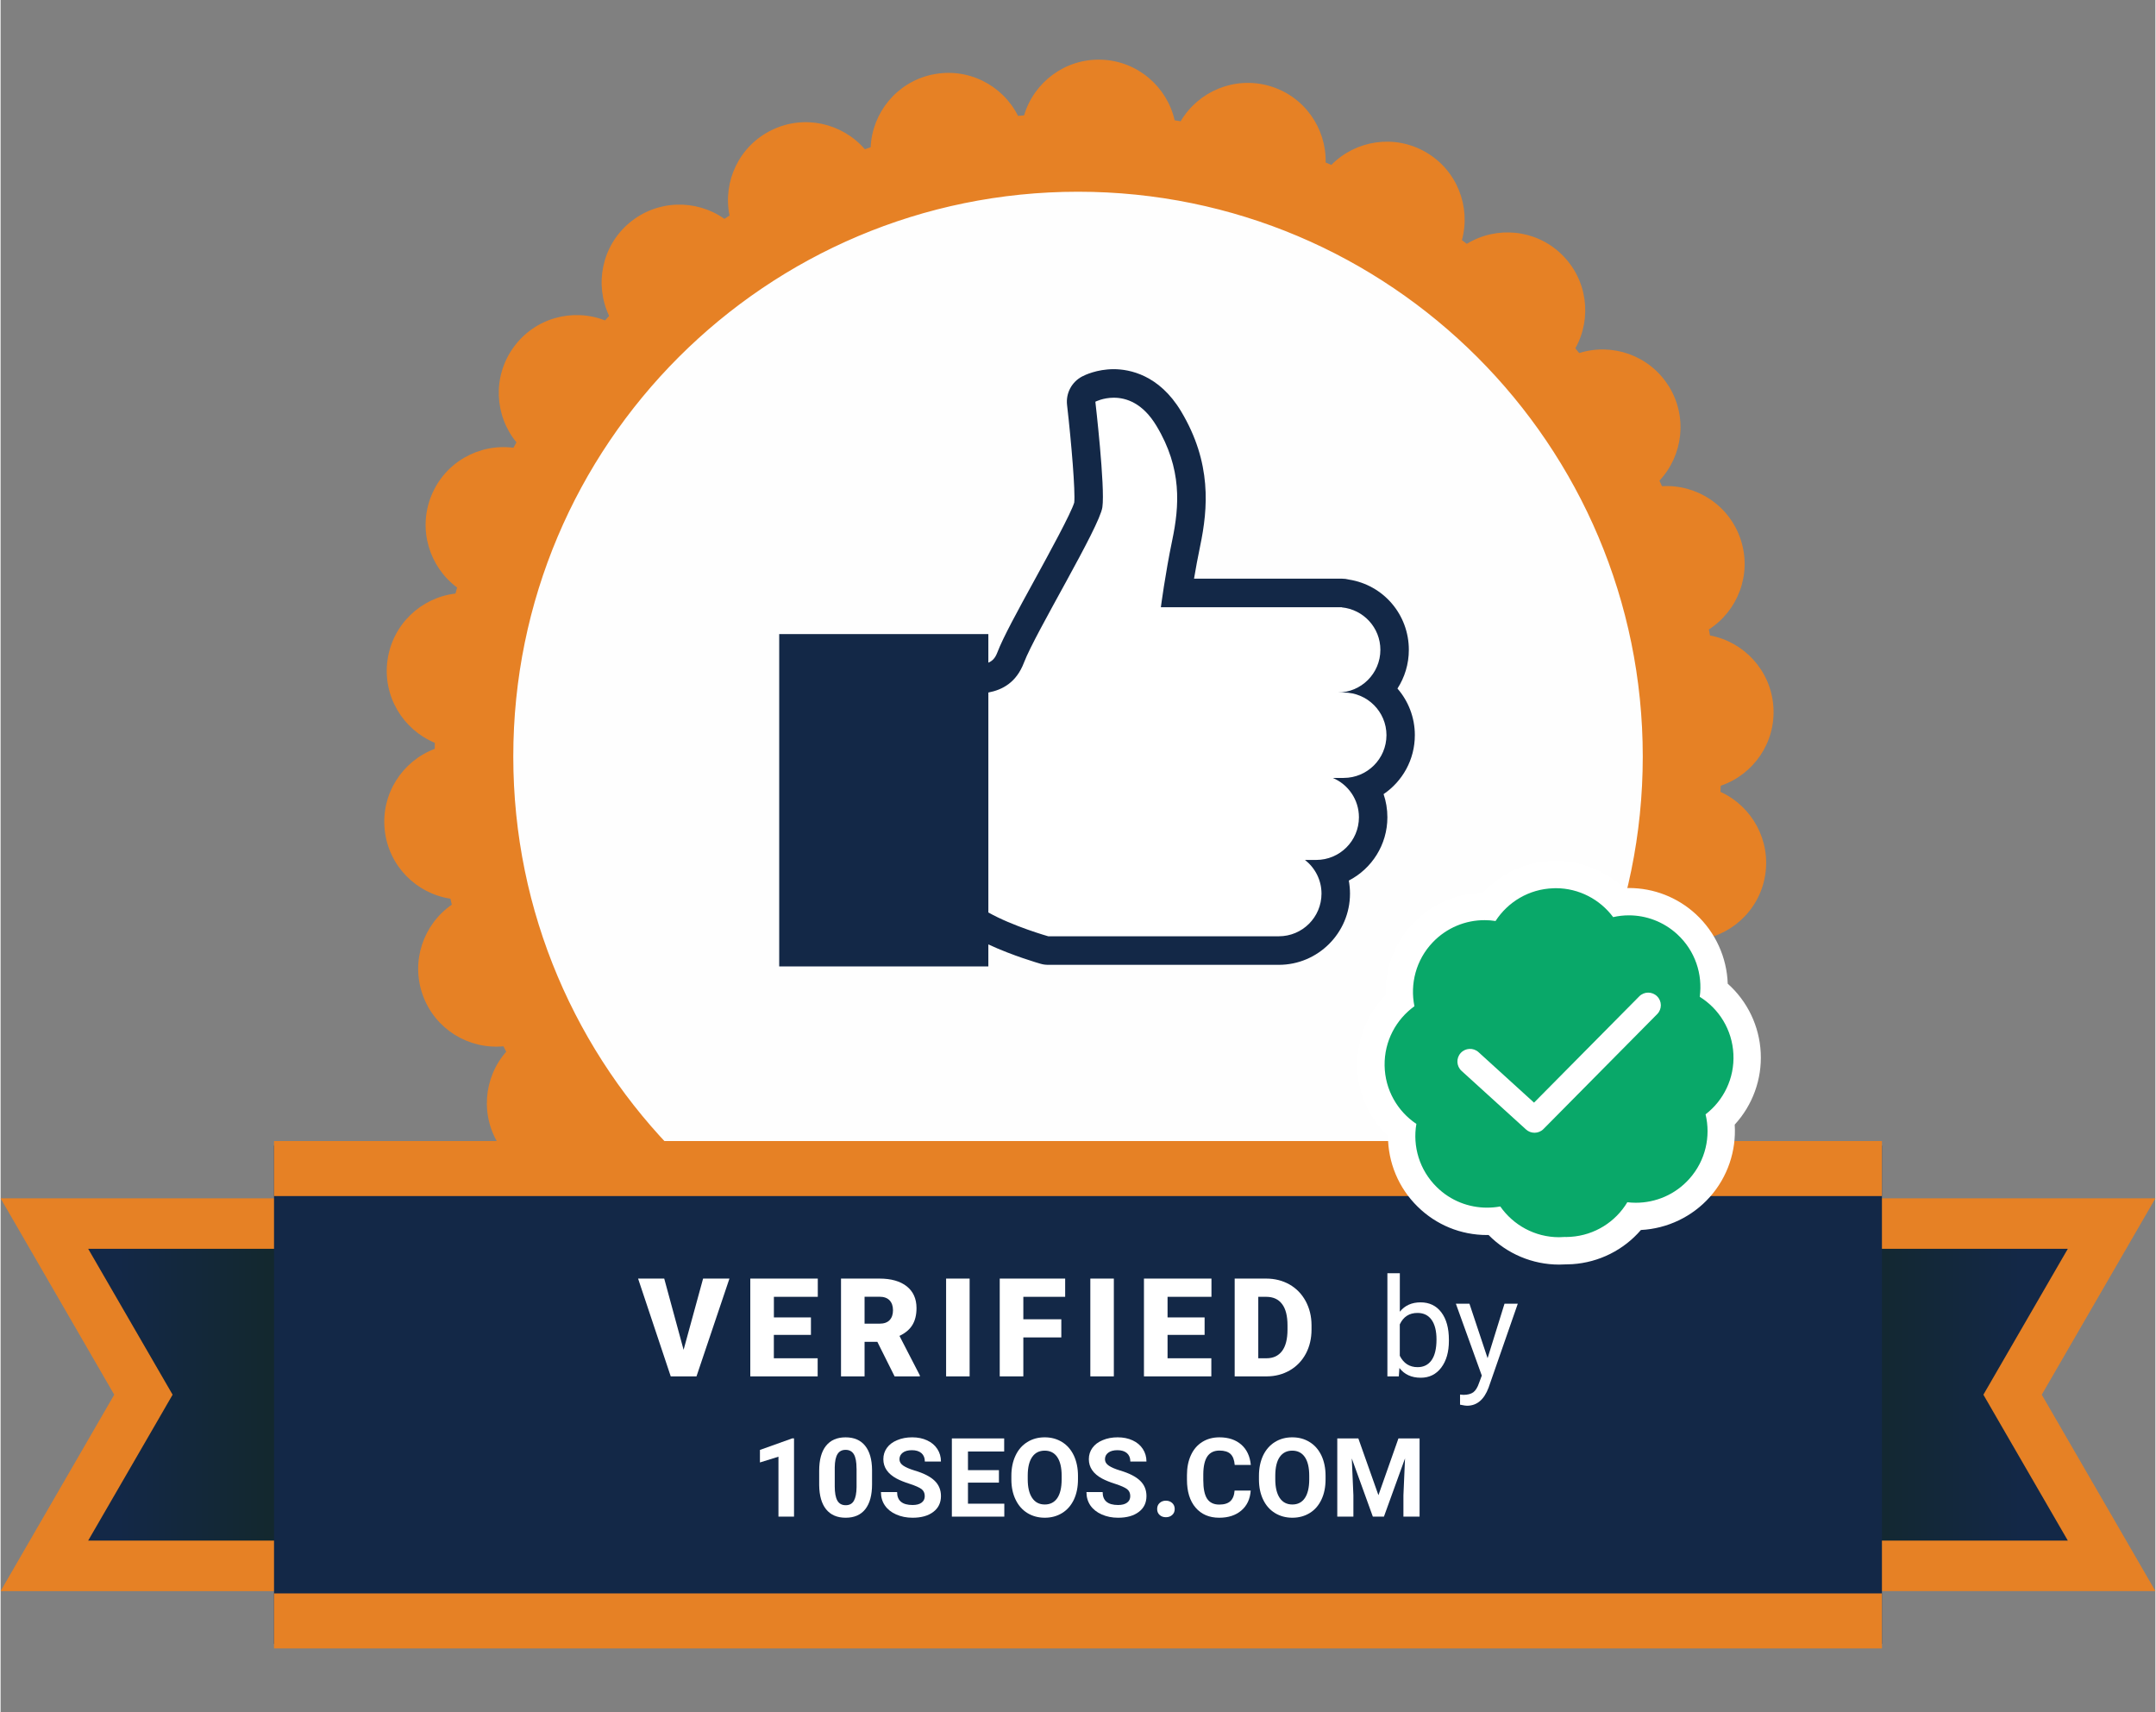 <?xml version="1.0" encoding="UTF-8"?>
<!-- Creator: CorelDRAW 2020 -->
<svg xmlns="http://www.w3.org/2000/svg" xmlns:xlink="http://www.w3.org/1999/xlink" xmlns:xodm="http://www.corel.com/coreldraw/odm/2003" xml:space="preserve" width="301px" height="239px" version="1.1" style="shape-rendering:geometricPrecision; text-rendering:geometricPrecision; image-rendering:optimizeQuality; fill-rule:evenodd; clip-rule:evenodd" viewBox="0 0 509.49 404.77">
 <rect x="0" y="0" width="509.49" height="404.77" fill="#808080" stroke="none"/>
 <defs>
  <style type="text/css">
   <![CDATA[
    .fil7 {fill:none}
    .fil0 {fill:#FEFEFE}
    .fil6 {fill:#09A869;fill-rule:nonzero}
    .fil3 {fill:#132847;fill-rule:nonzero}
    .fil1 {fill:#E68125;fill-rule:nonzero}
    .fil2 {fill:white;fill-rule:nonzero}
    .fil4 {fill:url(#id0);fill-rule:nonzero}
    .fil5 {fill:url(#id1);fill-rule:nonzero}
   ]]>
  </style>
  <linearGradient id="id0" gradientUnits="userSpaceOnUse" x1="71.65" y1="329.29" x2="27.86" y2="329.29">
   <stop offset="0" style="stop-opacity:1; stop-color:#132829"></stop>
   <stop offset="1" style="stop-opacity:1; stop-color:#132847"></stop>
  </linearGradient>
  <linearGradient id="id1" gradientUnits="userSpaceOnUse" xlink:href="#id0" x1="431.87" y1="329.29" x2="477.65" y2="329.29">
  </linearGradient>
 </defs>
 <g id="Слой_x0020_1">
  <ellipse class="fil0" cx="255.83" cy="178.63" rx="139.88" ry="135.76"></ellipse>
  <path class="fil1" d="M406.65 187.21c0.02,-0.48 0.04,-0.96 0.06,-1.44 7.74,-2.63 13.07,-10.2 12.45,-18.74 -0.61,-8.53 -6.95,-15.29 -14.98,-16.79 -0.09,-0.47 -0.18,-0.95 -0.27,-1.42 6.87,-4.42 10.21,-13.08 7.54,-21.21 -2.66,-8.15 -10.45,-13.16 -18.62,-12.66 -0.2,-0.44 -0.41,-0.88 -0.61,-1.31 5.6,-5.97 6.72,-15.16 2.17,-22.41 -0.01,0 -0.01,0 -0.01,0 -4.56,-7.25 -13.33,-10.22 -21.13,-7.76 -0.3,-0.37 -0.6,-0.75 -0.91,-1.12 3.99,-7.13 2.88,-16.32 -3.29,-22.25 0,-0.01 0,-0.01 0,-0.01 -6.16,-5.94 -15.4,-6.7 -22.37,-2.44 -0.39,-0.29 -0.77,-0.59 -1.16,-0.88 2.16,-7.88 -1.15,-16.54 -8.56,-20.81 -7.42,-4.28 -16.57,-2.8 -22.31,3.03 -0.45,-0.2 -0.9,-0.39 -1.35,-0.57 0.18,-8.18 -5.13,-15.78 -13.37,-18.12 -8.24,-2.34 -16.75,1.32 -20.91,8.37 -0.47,-0.08 -0.95,-0.16 -1.42,-0.23 -1.82,-7.97 -8.8,-14.04 -17.35,-14.33 -8.55,-0.28 -15.92,5.33 -18.25,13.16 -0.48,0.04 -0.96,0.08 -1.43,0.13 -3.67,-7.32 -11.92,-11.55 -20.29,-9.76 0,-0.01 0,-0.01 0,-0.01 -8.38,1.79 -14.19,9.01 -14.56,17.18 -0.46,0.16 -0.91,0.32 -1.37,0.48 -5.34,-6.2 -14.38,-8.29 -22.06,-4.52 -7.69,3.76 -11.57,12.17 -9.94,20.19 -0.4,0.26 -0.8,0.53 -1.2,0.79 -6.67,-4.72 -15.94,-4.56 -22.49,0.95 -6.55,5.51 -8.28,14.6 -4.77,21.99 -0.33,0.36 -0.66,0.71 -0.98,1.06 -7.63,-2.98 -16.58,-0.6 -21.6,6.33 -5.04,6.93 -4.53,16.18 0.66,22.5 -0.24,0.43 -0.47,0.84 -0.71,1.28 -8.12,-1.05 -16.23,3.42 -19.43,11.37 -3.2,7.94 -0.46,16.79 6.11,21.68 -0.13,0.47 -0.26,0.94 -0.38,1.42 -8.13,0.95 -14.9,7.27 -16.08,15.76 -1.18,8.47 3.63,16.38 11.19,19.53 -0.01,0.47 -0.02,0.95 -0.02,1.43 -7.66,2.88 -12.72,10.63 -11.83,19.14 0.89,8.52 7.46,15.06 15.54,16.28 0.1,0.48 0.21,0.95 0.32,1.42 -6.73,4.66 -9.76,13.41 -6.83,21.46 2.94,8.05 10.89,12.79 19.04,12.02 0.22,0.43 0.44,0.86 0.66,1.28 -5.4,6.14 -6.21,15.37 -1.42,22.46 4.8,7.09 13.66,9.77 21.38,7.05 0.31,0.37 0.63,0.73 0.94,1.09 -3.76,7.26 -2.33,16.41 4.03,22.14 6.36,5.73 15.61,6.19 22.44,1.7 0.4,0.28 0.8,0.56 1.2,0.83 -1.9,7.95 1.69,16.5 9.26,20.52 -0.02,0 -0.02,0 -0.02,0 7.57,4.03 16.66,2.24 22.21,-3.77 0.46,0.18 0.91,0.35 1.37,0.52 0.09,8.18 5.64,15.59 13.96,17.65 8.31,2.08 16.7,-1.87 20.61,-9.05 0.48,0.06 0.96,0.11 1.43,0.16 2.07,7.92 9.25,13.75 17.81,13.75 5.64,0 10.68,-2.53 14.06,-6.51 4.04,3.33 9.45,4.95 14.99,3.96 8.44,-1.5 14.48,-8.52 15.14,-16.68 0.46,-0.14 0.92,-0.28 1.39,-0.43 5.13,6.38 14.07,8.77 21.89,5.26 7.81,-3.51 11.97,-11.79 10.61,-19.86 0.41,-0.24 0.82,-0.48 1.23,-0.73 6.52,4.93 15.78,5.08 22.51,-0.2 6.72,-5.28 8.76,-14.32 5.5,-21.82 0.34,-0.34 0.68,-0.69 1.02,-1.03 7.51,3.22 16.53,1.15 21.79,-5.6 5.26,-6.76 5.06,-16.01 0.1,-22.51 0.25,-0.41 0.49,-0.84 0.74,-1.26 8.08,1.33 16.34,-2.87 19.8,-10.7 3.48,-7.83 1.04,-16.76 -5.36,-21.86 0.14,-0.47 0.28,-0.94 0.42,-1.41 8.16,-0.7 15.15,-6.78 16.61,-15.21 1.44,-8.44 -3.1,-16.51 -10.54,-19.9zm-151.9 125.18c-73.75,0 -133.53,-59.78 -133.53,-133.53 0,-73.74 59.78,-133.53 133.53,-133.53 73.74,0 133.53,59.79 133.53,133.53 0,73.75 -59.79,133.53 -133.53,133.53z"></path>
  <g id="_179932168">
   <g>
    <path class="fil2" d="M329.17 173.82c0,-4.63 -2.74,-8.63 -6.69,-10.48 3.16,-2.08 5.25,-5.65 5.25,-9.7 0,-5.42 -3.69,-9.99 -8.81,-11.24l0.08 -0.33 -42.95 -0.01c0.39,-2.71 1.24,-8.34 2.44,-14.05 1.74,-8.32 2.47,-17.48 -3.9,-28.07 -3.66,-6.12 -8.21,-7.4 -11.38,-7.4 -2.88,0 -4.97,1.07 -5.06,1.12l-0.91 0.47 0.12 1.02c0.64,5.57 2.2,20.84 1.66,24.55 -0.33,2.38 -5.62,12.03 -9.86,19.77 -3.79,6.92 -7.37,13.44 -8.59,16.65 -1.33,3.5 -3.66,5.45 -7.3,6.14l-1.22 0.23 0 54.11 0.76 0.43c5.87,3.31 14.14,5.67 14.49,5.77l0.2 0.05 54.73 0.01c6.39,0 11.58,-5.2 11.58,-11.59 0,-2.35 -0.7,-4.6 -2,-6.49 6.05,-0.38 10.85,-5.42 10.85,-11.56 0,-3.04 -1.17,-5.87 -3.17,-7.97 5.48,-0.92 9.68,-5.7 9.68,-11.43z"></path>
    <path class="fil3" d="M334.39 173.82c0,-4.22 -1.55,-8.08 -4.11,-11.03 1.7,-2.64 2.69,-5.78 2.69,-9.15 0,-8.36 -6.01,-15.32 -14.14,-16.61 -0.56,-0.15 -1.12,-0.22 -1.7,-0.22l-0.99 0 -4.41 0 -29.55 0c0.4,-2.35 0.88,-5.02 1.45,-7.72 1.86,-8.91 2.78,-19.67 -4.52,-31.86 -5.2,-8.65 -12.2,-9.93 -15.9,-9.95 -4,0 -6.93,1.43 -7.47,1.72 -2.48,1.29 -3.9,3.97 -3.58,6.74 1.05,9.16 1.97,20.45 1.7,23.07 -0.74,2.52 -6.07,12.26 -9.28,18.12 -4.05,7.39 -7.55,13.77 -8.9,17.32 -0.54,1.42 -1.23,2.04 -2.13,2.42l0 -6.75 -49.45 0 0 78.56 49.45 0 0 -5.2c5.78,2.7 12.01,4.48 12.32,4.57 0.6,0.18 1.21,0.26 1.84,0.26l50.09 0 4.16 0 0.27 0c9.27,0 16.83,-7.56 16.83,-16.84 0,-1.05 -0.1,-2.07 -0.28,-3.08 5.42,-2.8 9.12,-8.46 9.12,-14.97 0,-1.89 -0.31,-3.74 -0.9,-5.47 4.46,-3.02 7.39,-8.14 7.39,-13.93zm-16.83 10.1l-2.58 0c3.64,1.52 6.19,5.12 6.19,9.3 0,5.58 -4.53,10.09 -10.1,10.09l-2.66 0c2.37,1.85 3.91,4.73 3.91,7.96 0,5.58 -4.52,10.09 -10.09,10.09l-0.26 0 -4.17 0 -50.09 0c0,0 -8.38,-2.37 -14.16,-5.63l0 -52c3.3,-0.63 6.62,-2.34 8.42,-7.08 2.7,-7.08 17.87,-32.01 18.54,-36.74 0.68,-4.72 -1.66,-24.93 -1.66,-24.93 0,0 1.81,-0.95 4.36,-0.95 2.94,0 6.86,1.26 10.1,6.68 6.08,10.1 5.4,18.95 3.72,26.99 -1.68,8.06 -2.69,15.86 -2.69,15.86l37.39 0 4.41 0 0.99 0 -0.01 0.04c5.12,0.5 9.12,4.79 9.12,10.04 0,5.57 -4.53,10.09 -10.1,10.09l1.42 0c5.58,0 10.12,4.52 10.12,10.09 -0.01,5.58 -4.54,10.1 -10.12,10.1z"></path>
   </g>
  </g>
  <g id="_179933088">
   <polygon class="fil4" points="10.36,370.21 33.77,329.74 10.36,289.28 129.15,289.28 129.15,370.21 "></polygon>
   <g>
    <path class="fil1" d="M123.18 295.25l0 68.98 -102.47 0 16.5 -28.5 3.46 -5.99 -3.46 -5.98 -16.5 -28.51 102.47 0 0 0zm11.94 -11.94l-135.12 0 26.87 46.43 -26.87 46.44 135.12 0 0 -92.87 0 0z"></path>
   </g>
  </g>
  <g>
   <polygon class="fil5" points="380.34,370.21 380.34,289.28 499.14,289.28 475.72,329.74 499.14,370.21 "></polygon>
   <g>
    <path class="fil1" d="M488.78 295.25l-16.5 28.51 -3.46 5.98 3.46 5.99 16.5 28.5 -102.47 0 0 -68.98 102.47 0 0 0zm20.71 -11.94l-135.12 0 0 92.86 135.12 0 -26.87 -46.43 26.87 -46.43 0 0z"></path>
   </g>
  </g>
  <g>
  </g>
  <g>
  </g>
  <rect class="fil3" x="64.65" y="270.85" width="380.18" height="117.79"></rect>
  <rect class="fil1" x="64.65" y="269.77" width="380.18" height="13.01"></rect>
  <rect class="fil1" x="64.65" y="376.72" width="380.18" height="13.01"></rect>
  <g>
   <g>
    <path class="fil6" d="M368.5 295.75c-5.91,0 -11.5,-2.61 -15.32,-7.07 -0.58,0.05 -1.15,0.07 -1.73,0.07 -5.34,0 -10.36,-2.05 -14.15,-5.79 -4.22,-4.15 -6.39,-9.92 -5.98,-15.77 -4.52,-3.73 -7.22,-9.28 -7.31,-15.21 -0.1,-5.92 2.42,-11.55 6.8,-15.44 -0.59,-5.83 1.38,-11.69 5.46,-15.97 3.84,-4.04 9.03,-6.26 14.61,-6.26 0.35,0 0.71,0.01 1.06,0.03 3.67,-4.58 9.18,-7.37 15.09,-7.57 0.23,-0.01 0.45,-0.01 0.67,-0.01 5.65,0 11.07,2.42 14.87,6.57 0.81,-0.1 1.61,-0.15 2.42,-0.15 5.06,0 9.91,1.89 13.64,5.33 4.36,4.01 6.71,9.72 6.5,15.57 4.64,3.59 7.52,9.05 7.81,14.97 0.29,5.91 -2.03,11.63 -6.29,15.65 0.79,5.8 -0.98,11.71 -4.92,16.14 -3.83,4.29 -9.32,6.75 -15.08,6.75 0,0 -0.25,0 -0.38,0 -3.51,4.7 -8.92,7.67 -14.85,8.06 -0.41,0.03 -0.82,0.04 -1.22,0.04l-0.22 0c-0.49,0.04 -0.97,0.06 -1.48,0.06z"></path>
    <g>
     <path class="fil2" d="M367.7 209.99c5.53,0 10.48,2.68 13.58,6.84 1.22,-0.28 2.46,-0.42 3.71,-0.42 4.09,0 8.2,1.49 11.45,4.48 4.24,3.9 6.04,9.47 5.31,14.78 4.55,2.83 7.68,7.78 7.96,13.54 0.29,5.76 -2.34,10.98 -6.58,14.25 1.25,5.21 0.02,10.92 -3.82,15.23 -3.35,3.76 -7.99,5.67 -12.66,5.67 -0.67,0 -1.35,-0.04 -2.02,-0.12 -2.76,4.6 -7.66,7.8 -13.42,8.18 -0.34,0.02 -0.68,0.04 -1.01,0.04 -0.12,0 -0.23,0 -0.34,-0.01 -0.45,0.04 -0.9,0.06 -1.36,0.06 -5.76,0 -10.85,-2.89 -13.91,-7.27 -1.04,0.19 -2.09,0.28 -3.14,0.28 -4.29,0 -8.59,-1.61 -11.88,-4.86 -4.11,-4.04 -5.73,-9.65 -4.82,-14.94 -4.45,-2.98 -7.42,-8.03 -7.51,-13.79 -0.09,-5.77 2.71,-10.9 7.05,-14.03 -1.07,-5.25 0.35,-10.93 4.32,-15.1 3.33,-3.49 7.8,-5.26 12.27,-5.25 0.86,0 1.73,0.06 2.59,0.2 2.92,-4.51 7.91,-7.56 13.67,-7.74 0.19,-0.02 0.38,-0.02 0.56,-0.02l0 0zm0 -6.46l0 0c-0.26,0 -0.51,0 -0.77,0.01 -6.32,0.21 -12.23,2.97 -16.45,7.54 -6.23,0.11 -12.25,2.74 -16.55,7.26 -4.36,4.58 -6.64,10.68 -6.44,16.9 -4.35,4.44 -6.81,10.48 -6.72,16.79 0.1,6.33 2.76,12.29 7.27,16.57 0,6.22 2.49,12.25 7,16.67 4.39,4.33 10.22,6.72 16.41,6.72 0.13,0 0.25,0 0.38,0 4.36,4.43 10.36,6.99 16.67,6.99 0.54,0 1.06,-0.02 1.58,-0.05 0.04,0 0.08,0 0.12,0 0.47,0 0.95,-0.02 1.44,-0.05 6.32,-0.42 12.14,-3.36 16.2,-8.08 6.24,-0.32 12.13,-3.12 16.3,-7.8 4.21,-4.73 6.28,-10.91 5.88,-17.11 4.21,-4.58 6.47,-10.7 6.15,-17.01 -0.31,-6.31 -3.16,-12.18 -7.8,-16.31 -0.21,-6.21 -2.9,-12.16 -7.54,-16.44 -4.34,-3.99 -9.96,-6.18 -15.84,-6.18 -0.39,0 -0.79,0.01 -1.18,0.03 -4.31,-4.1 -10.1,-6.45 -16.11,-6.45l0 0z"></path>
    </g>
   </g>
   <g>
    <path class="fil2" d="M362.68 267.81c-0.72,0 -1.44,-0.26 -2.01,-0.78l-15.24 -13.85c-1.22,-1.12 -1.31,-3 -0.2,-4.22 1.11,-1.22 3,-1.31 4.22,-0.2l13.12 11.93 24.87 -25.12c1.16,-1.18 3.05,-1.19 4.23,-0.02 1.17,1.15 1.18,3.04 0.02,4.21l-26.89 27.17c-0.58,0.59 -1.35,0.88 -2.12,0.88z"></path>
   </g>
  </g>
  <g>
   <g>
    <g>
     <polygon class="fil2" points="161.49,319.13 166.1,302.29 172.33,302.29 164.54,325.41 158.45,325.41 150.73,302.29 156.91,302.29 "></polygon>
     <polygon class="fil2" points="191.6,315.6 182.83,315.6 182.83,321.13 193.19,321.13 193.19,325.41 177.26,325.41 177.26,302.29 193.22,302.29 193.22,306.6 182.84,306.6 182.84,311.47 191.6,311.47 191.6,315.6 "></polygon>
     <path class="fil2" d="M207.3 317.24l-3.02 0 0 8.17 -5.57 0 0 -23.12 9.1 0c2.74,0 4.89,0.61 6.43,1.82 1.54,1.22 2.32,2.94 2.32,5.16 0,1.61 -0.33,2.94 -0.98,4 -0.65,1.06 -1.67,1.92 -3.05,2.57l4.82 9.34 0 0.23 -5.97 0 -4.08 -8.17zm-3.02 -4.29l3.53 0c1.06,0 1.86,-0.28 2.39,-0.84 0.53,-0.56 0.8,-1.33 0.8,-2.33 0,-1 -0.27,-1.78 -0.81,-2.35 -0.54,-0.56 -1.33,-0.85 -2.38,-0.85l-3.53 0 0 6.37z"></path>
     <polygon class="fil2" points="229.12,325.41 223.56,325.41 223.56,302.29 229.12,302.29 "></polygon>
     <polygon class="fil2" points="250.8,316.2 241.82,316.2 241.82,325.41 236.24,325.41 236.24,302.29 251.71,302.29 251.71,306.6 241.82,306.6 241.82,311.91 250.8,311.91 "></polygon>
     <polygon class="fil2" points="263.22,325.41 257.66,325.41 257.66,302.29 263.22,302.29 "></polygon>
     <polygon class="fil2" points="284.68,315.6 275.92,315.6 275.92,321.13 286.27,321.13 286.27,325.41 270.34,325.41 270.34,302.29 286.3,302.29 286.3,306.6 275.92,306.6 275.92,311.47 284.68,311.47 "></polygon>
     <path class="fil2" d="M291.79 325.41l0 -23.12 7.45 0c2.04,0 3.88,0.47 5.51,1.39 1.63,0.93 2.9,2.24 3.82,3.93 0.91,1.69 1.38,3.58 1.39,5.67l0 1.07c0,2.11 -0.45,4.01 -1.34,5.69 -0.9,1.68 -2.16,2.99 -3.78,3.94 -1.63,0.94 -3.44,1.42 -5.44,1.43l-7.61 0 0 0zm5.58 -18.81l0 14.53 1.93 0c1.6,0 2.83,-0.57 3.69,-1.71 0.86,-1.14 1.29,-2.83 1.29,-5.07l0 -1c0,-2.24 -0.43,-3.93 -1.29,-5.05 -0.86,-1.14 -2.11,-1.7 -3.75,-1.7l-1.87 0z"></path>
     <path class="fil2" d="M342.44 317.01c0,2.62 -0.6,4.73 -1.81,6.33 -1.2,1.59 -2.82,2.39 -4.85,2.39 -2.18,0 -3.85,-0.77 -5.04,-2.3l-0.14 1.98 -2.7 0 0 -24.39 2.94 0 0 9.1c1.18,-1.47 2.82,-2.21 4.9,-2.21 2.09,0 3.73,0.79 4.92,2.37 1.19,1.58 1.78,3.74 1.78,6.48l0 0.25 0 0zm-2.93 -0.33c0,-2 -0.39,-3.55 -1.16,-4.64 -0.78,-1.09 -1.89,-1.63 -3.34,-1.63 -1.94,0 -3.33,0.9 -4.18,2.7l0 7.43c0.9,1.79 2.31,2.69 4.21,2.69 1.41,0 2.51,-0.54 3.29,-1.63 0.78,-1.09 1.18,-2.73 1.18,-4.92z"></path>
     <path class="fil2" d="M351.59 321.11l4 -12.88 3.14 0 -6.9 19.83c-1.07,2.86 -2.77,4.29 -5.1,4.29l-0.56 -0.05 -1.09 -0.2 0 -2.39 0.79 0.07c1,0 1.77,-0.21 2.33,-0.6 0.55,-0.41 1.01,-1.14 1.37,-2.21l0.65 -1.75 -6.13 -16.99 3.21 0 4.29 12.88z"></path>
    </g>
   </g>
   <g>
    <g>
     <g id="_179943488">
      <polygon class="fil2" points="187.59,358.57 183.92,358.57 183.92,344.4 179.54,345.76 179.54,342.8 187.2,340.06 187.6,340.06 187.6,358.57 "></polygon>
      <path class="fil2" d="M206.05 350.93c0,2.56 -0.53,4.51 -1.59,5.87 -1.06,1.35 -2.61,2.03 -4.65,2.03 -2.01,0 -3.55,-0.67 -4.62,-1.99 -1.07,-1.33 -1.61,-3.24 -1.64,-5.72l0 -3.41c0,-2.58 0.54,-4.54 1.61,-5.88 1.07,-1.34 2.61,-2.01 4.63,-2.01 2.01,0 3.56,0.67 4.62,1.99 1.07,1.33 1.62,3.23 1.64,5.72l0 3.4zm-3.67 -3.74c0,-1.54 -0.21,-2.66 -0.63,-3.36 -0.42,-0.7 -1.07,-1.05 -1.96,-1.05 -0.86,0 -1.5,0.34 -1.91,1.01 -0.41,0.66 -0.63,1.7 -0.65,3.11l0 4.51c0,1.51 0.2,2.62 0.61,3.36 0.41,0.73 1.07,1.1 1.98,1.1 0.9,0 1.54,-0.35 1.94,-1.06 0.4,-0.7 0.61,-1.78 0.63,-3.22l0 -4.4 -0.01 0z"></path>
      <path class="fil2" d="M218.51 353.72c0,-0.72 -0.25,-1.27 -0.76,-1.66 -0.51,-0.38 -1.42,-0.79 -2.74,-1.22 -1.32,-0.42 -2.37,-0.85 -3.14,-1.26 -2.1,-1.13 -3.15,-2.66 -3.15,-4.59 0,-1 0.28,-1.89 0.84,-2.67 0.57,-0.79 1.38,-1.4 2.43,-1.83 1.06,-0.45 2.24,-0.67 3.55,-0.67 1.32,0 2.5,0.24 3.53,0.72 1.04,0.48 1.84,1.15 2.41,2.03 0.57,0.87 0.86,1.86 0.86,2.97l-3.81 0c0,-0.85 -0.27,-1.51 -0.8,-1.98 -0.54,-0.46 -1.29,-0.7 -2.25,-0.7 -0.93,0 -1.66,0.2 -2.17,0.59 -0.52,0.4 -0.78,0.91 -0.78,1.56 0,0.6 0.3,1.1 0.91,1.51 0.61,0.41 1.5,0.79 2.68,1.15 2.16,0.64 3.74,1.45 4.73,2.42 0.99,0.96 1.49,2.17 1.49,3.61 0,1.6 -0.61,2.85 -1.82,3.76 -1.21,0.92 -2.84,1.37 -4.89,1.37 -1.42,0 -2.72,-0.26 -3.89,-0.78 -1.17,-0.52 -2.06,-1.24 -2.67,-2.14 -0.62,-0.91 -0.92,-1.96 -0.92,-3.15l3.82 0c0,2.04 1.22,3.06 3.66,3.06 0.91,0 1.62,-0.18 2.12,-0.55 0.51,-0.37 0.76,-0.89 0.76,-1.55z"></path>
      <polygon class="fil2" points="236.05,350.53 228.73,350.53 228.73,355.51 237.32,355.51 237.32,358.57 224.92,358.57 224.92,340.08 237.29,340.08 237.29,343.17 228.73,343.17 228.73,347.58 236.05,347.58 "></polygon>
      <path class="fil2" d="M254.74 349.75c0,1.82 -0.32,3.41 -0.96,4.78 -0.65,1.37 -1.57,2.44 -2.77,3.18 -1.19,0.74 -2.57,1.12 -4.12,1.12 -1.53,0 -2.9,-0.37 -4.1,-1.1 -1.2,-0.74 -2.13,-1.79 -2.79,-3.16 -0.67,-1.37 -1,-2.94 -1.01,-4.72l0 -0.92c0,-1.82 0.33,-3.42 0.99,-4.81 0.65,-1.38 1.58,-2.44 2.78,-3.18 1.2,-0.75 2.57,-1.12 4.11,-1.12 1.54,0 2.91,0.37 4.11,1.12 1.2,0.73 2.12,1.8 2.78,3.18 0.65,1.39 0.98,2.99 0.98,4.8l0 0.83 0 0zm-3.86 -0.84c0,-1.94 -0.35,-3.41 -1.04,-4.42 -0.69,-1.02 -1.68,-1.52 -2.97,-1.52 -1.28,0 -2.27,0.5 -2.96,1.5 -0.69,0.99 -1.05,2.45 -1.05,4.37l0 0.9c0,1.89 0.34,3.36 1.04,4.4 0.69,1.04 1.69,1.56 2.99,1.56 1.28,0 2.26,-0.51 2.95,-1.5 0.69,-1.01 1.03,-2.47 1.04,-4.4l0 -0.89 0 0z"></path>
      <path class="fil2" d="M267.1 353.72c0,-0.72 -0.25,-1.27 -0.76,-1.66 -0.51,-0.38 -1.42,-0.79 -2.74,-1.22 -1.33,-0.42 -2.37,-0.85 -3.14,-1.26 -2.1,-1.13 -3.15,-2.66 -3.15,-4.59 0,-1 0.28,-1.89 0.84,-2.67 0.57,-0.79 1.38,-1.4 2.43,-1.83 1.06,-0.45 2.24,-0.67 3.55,-0.67 1.32,0 2.5,0.24 3.53,0.72 1.04,0.48 1.84,1.15 2.41,2.03 0.57,0.87 0.86,1.86 0.86,2.97l-3.81 0c0,-0.85 -0.27,-1.51 -0.8,-1.98 -0.54,-0.46 -1.29,-0.7 -2.25,-0.7 -0.93,0 -1.65,0.2 -2.17,0.59 -0.52,0.4 -0.78,0.91 -0.78,1.56 0,0.6 0.3,1.1 0.91,1.51 0.61,0.41 1.5,0.79 2.68,1.15 2.16,0.64 3.74,1.45 4.73,2.42 1,0.96 1.49,2.17 1.49,3.61 0,1.6 -0.6,2.85 -1.82,3.76 -1.21,0.92 -2.84,1.37 -4.89,1.37 -1.42,0 -2.71,-0.26 -3.88,-0.78 -1.17,-0.52 -2.06,-1.24 -2.68,-2.14 -0.61,-0.91 -0.92,-1.96 -0.92,-3.15l3.83 0c0,2.04 1.22,3.06 3.65,3.06 0.91,0 1.62,-0.18 2.12,-0.55 0.51,-0.37 0.76,-0.89 0.76,-1.55z"></path>
      <path class="fil2" d="M273.46 356.77c0,-0.59 0.19,-1.06 0.58,-1.42 0.4,-0.37 0.89,-0.55 1.49,-0.55 0.6,0 1.09,0.19 1.49,0.55 0.39,0.36 0.59,0.83 0.59,1.42 0,0.58 -0.2,1.05 -0.59,1.4 -0.39,0.36 -0.89,0.54 -1.49,0.54 -0.6,0 -1.1,-0.18 -1.49,-0.54 -0.39,-0.35 -0.58,-0.82 -0.58,-1.4z"></path>
      <path class="fil2" d="M295.58 352.41c-0.14,1.99 -0.87,3.56 -2.2,4.7 -1.33,1.14 -3.07,1.72 -5.24,1.72 -2.37,0 -4.23,-0.8 -5.6,-2.4 -1.35,-1.59 -2.03,-3.78 -2.03,-6.57l0 -1.13c0,-1.78 0.31,-3.34 0.94,-4.7 0.62,-1.36 1.52,-2.39 2.68,-3.12 1.17,-0.73 2.52,-1.09 4.06,-1.09 2.13,0 3.85,0.58 5.16,1.72 1.3,1.14 2.06,2.75 2.26,4.81l-3.81 0c-0.09,-1.19 -0.43,-2.06 -1,-2.6 -0.57,-0.53 -1.44,-0.8 -2.61,-0.8 -1.27,0 -2.22,0.46 -2.85,1.36 -0.63,0.92 -0.96,2.33 -0.97,4.24l0 1.4c0,2 0.3,3.46 0.9,4.38 0.61,0.92 1.57,1.39 2.87,1.39 1.18,0 2.05,-0.27 2.63,-0.81 0.58,-0.54 0.92,-1.37 1,-2.5l3.81 0z"></path>
      <path class="fil2" d="M313.28 349.75c0,1.82 -0.32,3.41 -0.97,4.78 -0.64,1.37 -1.56,2.44 -2.76,3.18 -1.2,0.74 -2.57,1.12 -4.12,1.12 -1.53,0 -2.9,-0.37 -4.1,-1.1 -1.21,-0.74 -2.14,-1.79 -2.8,-3.16 -0.66,-1.37 -0.99,-2.94 -1,-4.72l0 -0.92c0,-1.82 0.33,-3.42 0.98,-4.81 0.66,-1.38 1.59,-2.44 2.78,-3.18 1.2,-0.75 2.57,-1.12 4.11,-1.12 1.55,0 2.92,0.37 4.11,1.12 1.2,0.73 2.13,1.8 2.79,3.18 0.65,1.39 0.98,2.99 0.98,4.8l0 0.83zm-3.86 -0.84c0,-1.94 -0.35,-3.41 -1.04,-4.42 -0.7,-1.02 -1.69,-1.52 -2.98,-1.52 -1.28,0 -2.26,0.5 -2.96,1.5 -0.69,0.99 -1.04,2.45 -1.05,4.37l0 0.9c0,1.89 0.35,3.36 1.04,4.4 0.7,1.04 1.69,1.56 3,1.56 1.28,0 2.26,-0.51 2.94,-1.5 0.69,-1.01 1.04,-2.47 1.05,-4.4l0 -0.89 0 0z"></path>
      <polygon class="fil2" points="321.03,340.08 325.78,353.5 330.51,340.08 335.51,340.08 335.51,358.57 331.69,358.57 331.69,353.52 332.07,344.79 327.08,358.57 324.46,358.57 319.48,344.81 319.86,353.52 319.86,358.57 316.05,358.57 316.05,340.08 "></polygon>
     </g>
    </g>
   </g>
  </g>
  <rect class="fil7" x="32.81" width="443.73" height="404.77"></rect>
 </g>
</svg>
